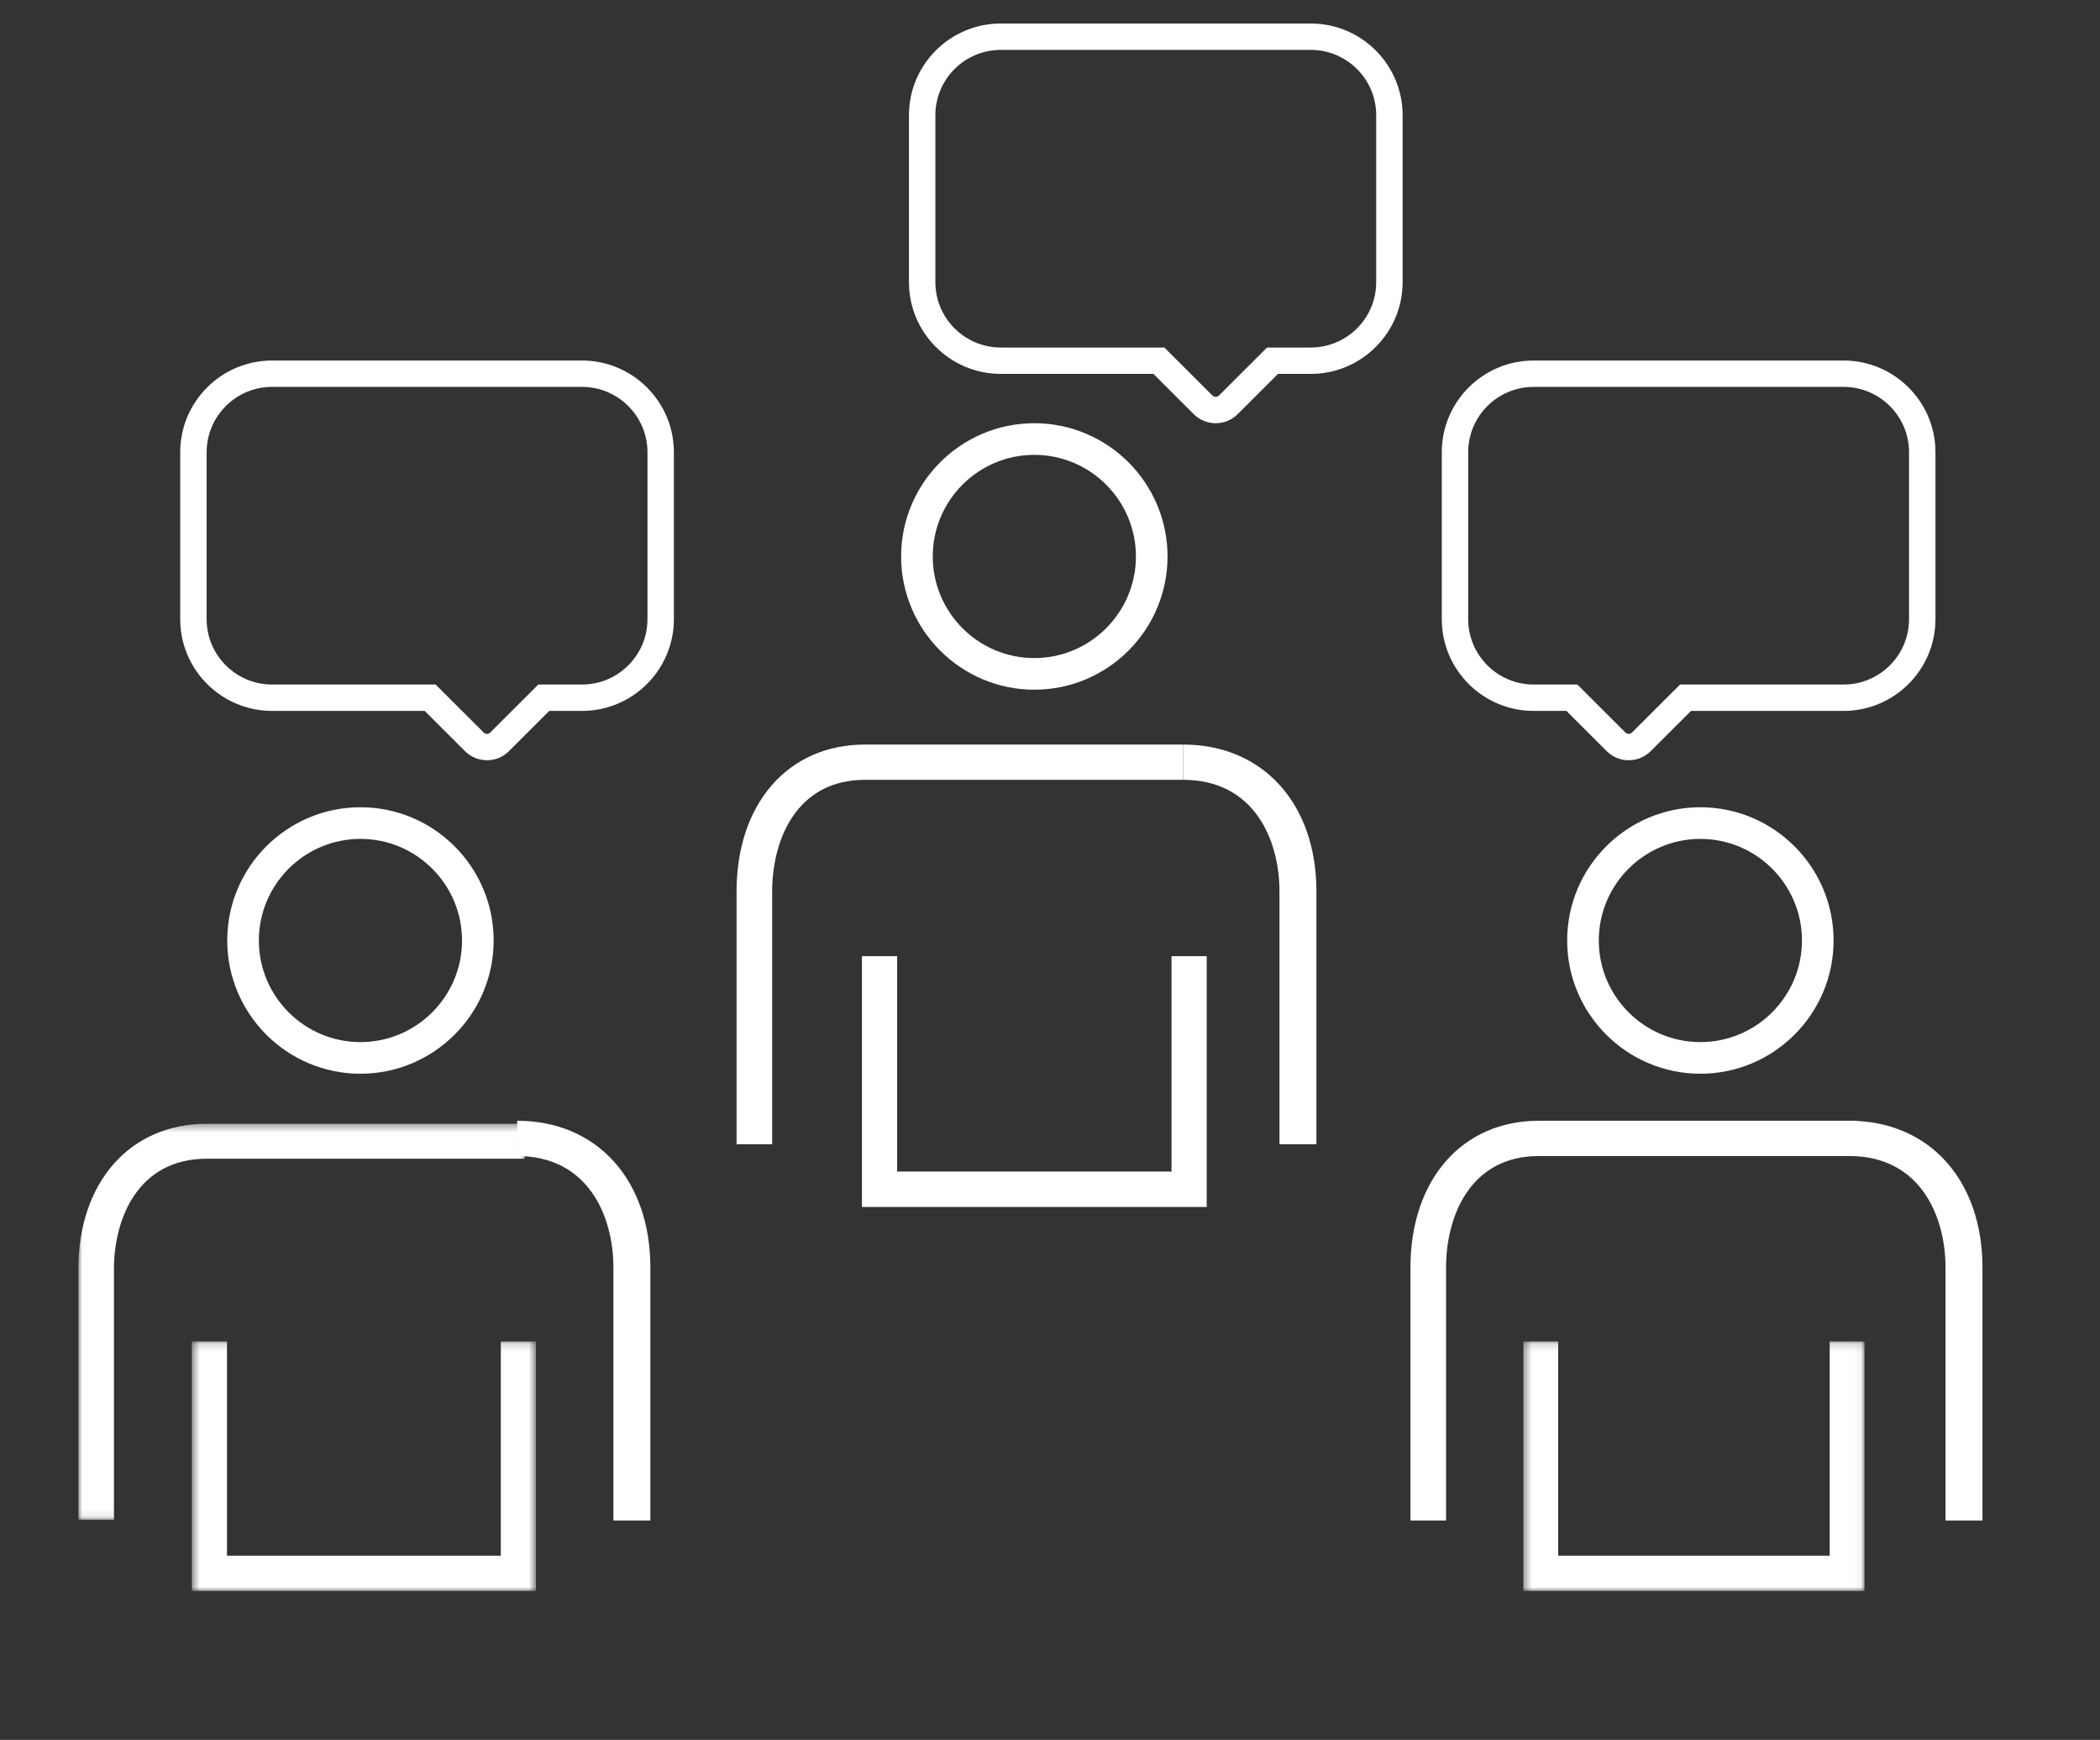 <svg width="268" height="222" viewBox="0 0 268 222" fill="none" xmlns="http://www.w3.org/2000/svg">
<rect x="0" y="0" width="268" height="222" fill="#333333" stroke="none"/>
<path fill-rule="evenodd" clip-rule="evenodd" d="M74.277 87.342H68.698L62.567 93.461C62.416 93.612 62.239 93.635 62.146 93.635C62.054 93.635 61.876 93.612 61.724 93.461L55.594 87.342H34.723C30.118 87.342 26.371 83.602 26.371 79.006V57.7C26.371 53.104 30.118 49.364 34.723 49.364H74.278C78.883 49.364 82.629 53.104 82.629 57.7V79.006C82.629 83.602 78.883 87.342 74.277 87.342M74.278 46H34.723C28.258 46 23 51.248 23 57.7V79.006C23 85.458 28.258 90.707 34.723 90.707H54.197L59.341 95.841C60.09 96.588 61.086 97 62.146 97C63.206 97 64.203 96.588 64.951 95.841L70.094 90.707H74.277C80.742 90.707 86 85.458 86 79.006V57.7C86 51.248 80.742 46 74.278 46" fill="white"/>
<path fill-rule="evenodd" clip-rule="evenodd" d="M167.277 44.342H161.698L155.567 50.461C155.416 50.612 155.239 50.635 155.146 50.635C155.054 50.635 154.876 50.612 154.724 50.461L148.594 44.342H127.723C123.118 44.342 119.371 40.602 119.371 36.006V14.7C119.371 10.104 123.118 6.364 127.723 6.364H167.278C171.883 6.364 175.629 10.104 175.629 14.7V36.006C175.629 40.602 171.882 44.342 167.277 44.342M167.278 3H127.723C121.258 3 116 8.249 116 14.7V36.006C116 42.458 121.258 47.707 127.723 47.707H147.197L152.341 52.84C153.09 53.589 154.086 54 155.146 54C156.206 54 157.202 53.589 157.951 52.84L163.094 47.707H167.277C173.742 47.707 179 42.458 179 36.006V14.7C179 8.249 173.742 3 167.278 3" fill="white"/>
<path fill-rule="evenodd" clip-rule="evenodd" d="M195.722 49.365H235.277C239.882 49.365 243.629 53.104 243.629 57.7V79.006C243.629 83.603 239.882 87.342 235.277 87.342H214.406L208.276 93.461C208.124 93.613 207.946 93.636 207.854 93.636C207.761 93.636 207.584 93.613 207.433 93.462L201.302 87.342H195.723C191.118 87.342 187.37 83.603 187.37 79.006V57.7C187.37 53.104 191.117 49.365 195.722 49.365M235.277 46H195.722C189.258 46 184 51.248 184 57.7V79.006C184 85.458 189.258 90.707 195.723 90.707H199.906L205.049 95.841C205.798 96.588 206.794 97 207.854 97C208.914 97 209.91 96.588 210.659 95.841L215.803 90.707H235.277C241.742 90.707 247 85.458 247 79.006V57.7C247 51.248 241.742 46 235.277 46" fill="white"/>
<path fill-rule="evenodd" clip-rule="evenodd" d="M46 107.036C38.851 107.036 33.036 112.852 33.036 120C33.036 127.149 38.851 132.964 46 132.964C53.148 132.964 58.964 127.149 58.964 120C58.964 112.852 53.148 107.036 46 107.036M46 137C36.626 137 29 129.375 29 120C29 110.626 36.626 103 46 103C55.374 103 63 110.626 63 120C63 129.375 55.374 137 46 137" fill="white"/>
<mask id="mask0" mask-type="alpha" maskUnits="userSpaceOnUse" x="24" y="171" width="45" height="33">
<path fill-rule="evenodd" clip-rule="evenodd" d="M24.488 171.157H68.393V203H24.488V171.157Z" fill="white"/>
</mask>
<g mask="url(#mask0)">
<path fill-rule="evenodd" clip-rule="evenodd" d="M68.393 203H24.488V171.157H28.968V198.502H63.912V171.157H68.393V203Z" fill="white"/>
</g>
<mask id="mask1" mask-type="alpha" maskUnits="userSpaceOnUse" x="10" y="143" width="57" height="51">
<path fill-rule="evenodd" clip-rule="evenodd" d="M10 143.387H66.978V193.91H10V143.387Z" fill="white"/>
</mask>
<g mask="url(#mask1)">
<path fill-rule="evenodd" clip-rule="evenodd" d="M14.541 193.91H10V161.951C10 150.848 16.578 143.387 26.369 143.387H66.978V147.846H26.369C17.638 147.846 14.541 155.444 14.541 161.951V193.91Z" fill="white"/>
</g>
<path fill-rule="evenodd" clip-rule="evenodd" d="M83 194H78.284V161.739C78.284 155.171 75.067 147.501 66 147.501V143C76.168 143 83 150.531 83 161.739V194Z" fill="white"/>
<path fill-rule="evenodd" clip-rule="evenodd" d="M217 107.036C209.851 107.036 204.036 112.852 204.036 120C204.036 127.149 209.851 132.964 217 132.964C224.148 132.964 229.964 127.149 229.964 120C229.964 112.852 224.148 107.036 217 107.036M217 137C207.626 137 200 129.375 200 120C200 110.626 207.626 103 217 103C226.374 103 234 110.626 234 120C234 129.375 226.374 137 217 137" fill="white"/>
<mask id="mask2" mask-type="alpha" maskUnits="userSpaceOnUse" x="194" y="171" width="44" height="33">
<path fill-rule="evenodd" clip-rule="evenodd" d="M194.411 171.157H237.945V203H194.411V171.157Z" fill="white"/>
</mask>
<g mask="url(#mask2)">
<path fill-rule="evenodd" clip-rule="evenodd" d="M237.945 203H194.411V171.157H198.853V198.502H233.502V171.157H237.945V203Z" fill="white"/>
</g>
<path fill-rule="evenodd" clip-rule="evenodd" d="M184.543 194H180V161.739C180 150.531 186.581 143 196.375 143H237V147.501H196.375C187.641 147.501 184.543 155.171 184.543 161.739V194Z" fill="white"/>
<path fill-rule="evenodd" clip-rule="evenodd" d="M253 194H248.284V161.739C248.284 155.171 245.067 147.501 236 147.501V143C246.168 143 253 150.531 253 161.739V194Z" fill="white"/>
<path fill-rule="evenodd" clip-rule="evenodd" d="M132 58.036C124.851 58.036 119.036 63.852 119.036 71.001C119.036 78.149 124.851 83.964 132 83.964C139.148 83.964 144.964 78.149 144.964 71.001C144.964 63.852 139.148 58.036 132 58.036M132 88C122.626 88 115 80.375 115 71.001C115 61.626 122.626 54 132 54C141.374 54 149 61.626 149 71.001C149 80.375 141.374 88 132 88" fill="white"/>
<path fill-rule="evenodd" clip-rule="evenodd" d="M154 154H110V122H114.49V149.48H149.509V122H154V154Z" fill="white"/>
<path fill-rule="evenodd" clip-rule="evenodd" d="M98.543 146H94V113.739C94 102.531 100.581 95 110.375 95H151V99.501H110.375C101.641 99.501 98.543 107.171 98.543 113.739V146Z" fill="white"/>
<path fill-rule="evenodd" clip-rule="evenodd" d="M168 146H163.284V113.739C163.284 107.171 160.067 99.501 151 99.501V95C161.168 95 168 102.531 168 113.739V146Z" fill="white"/>
</svg>
